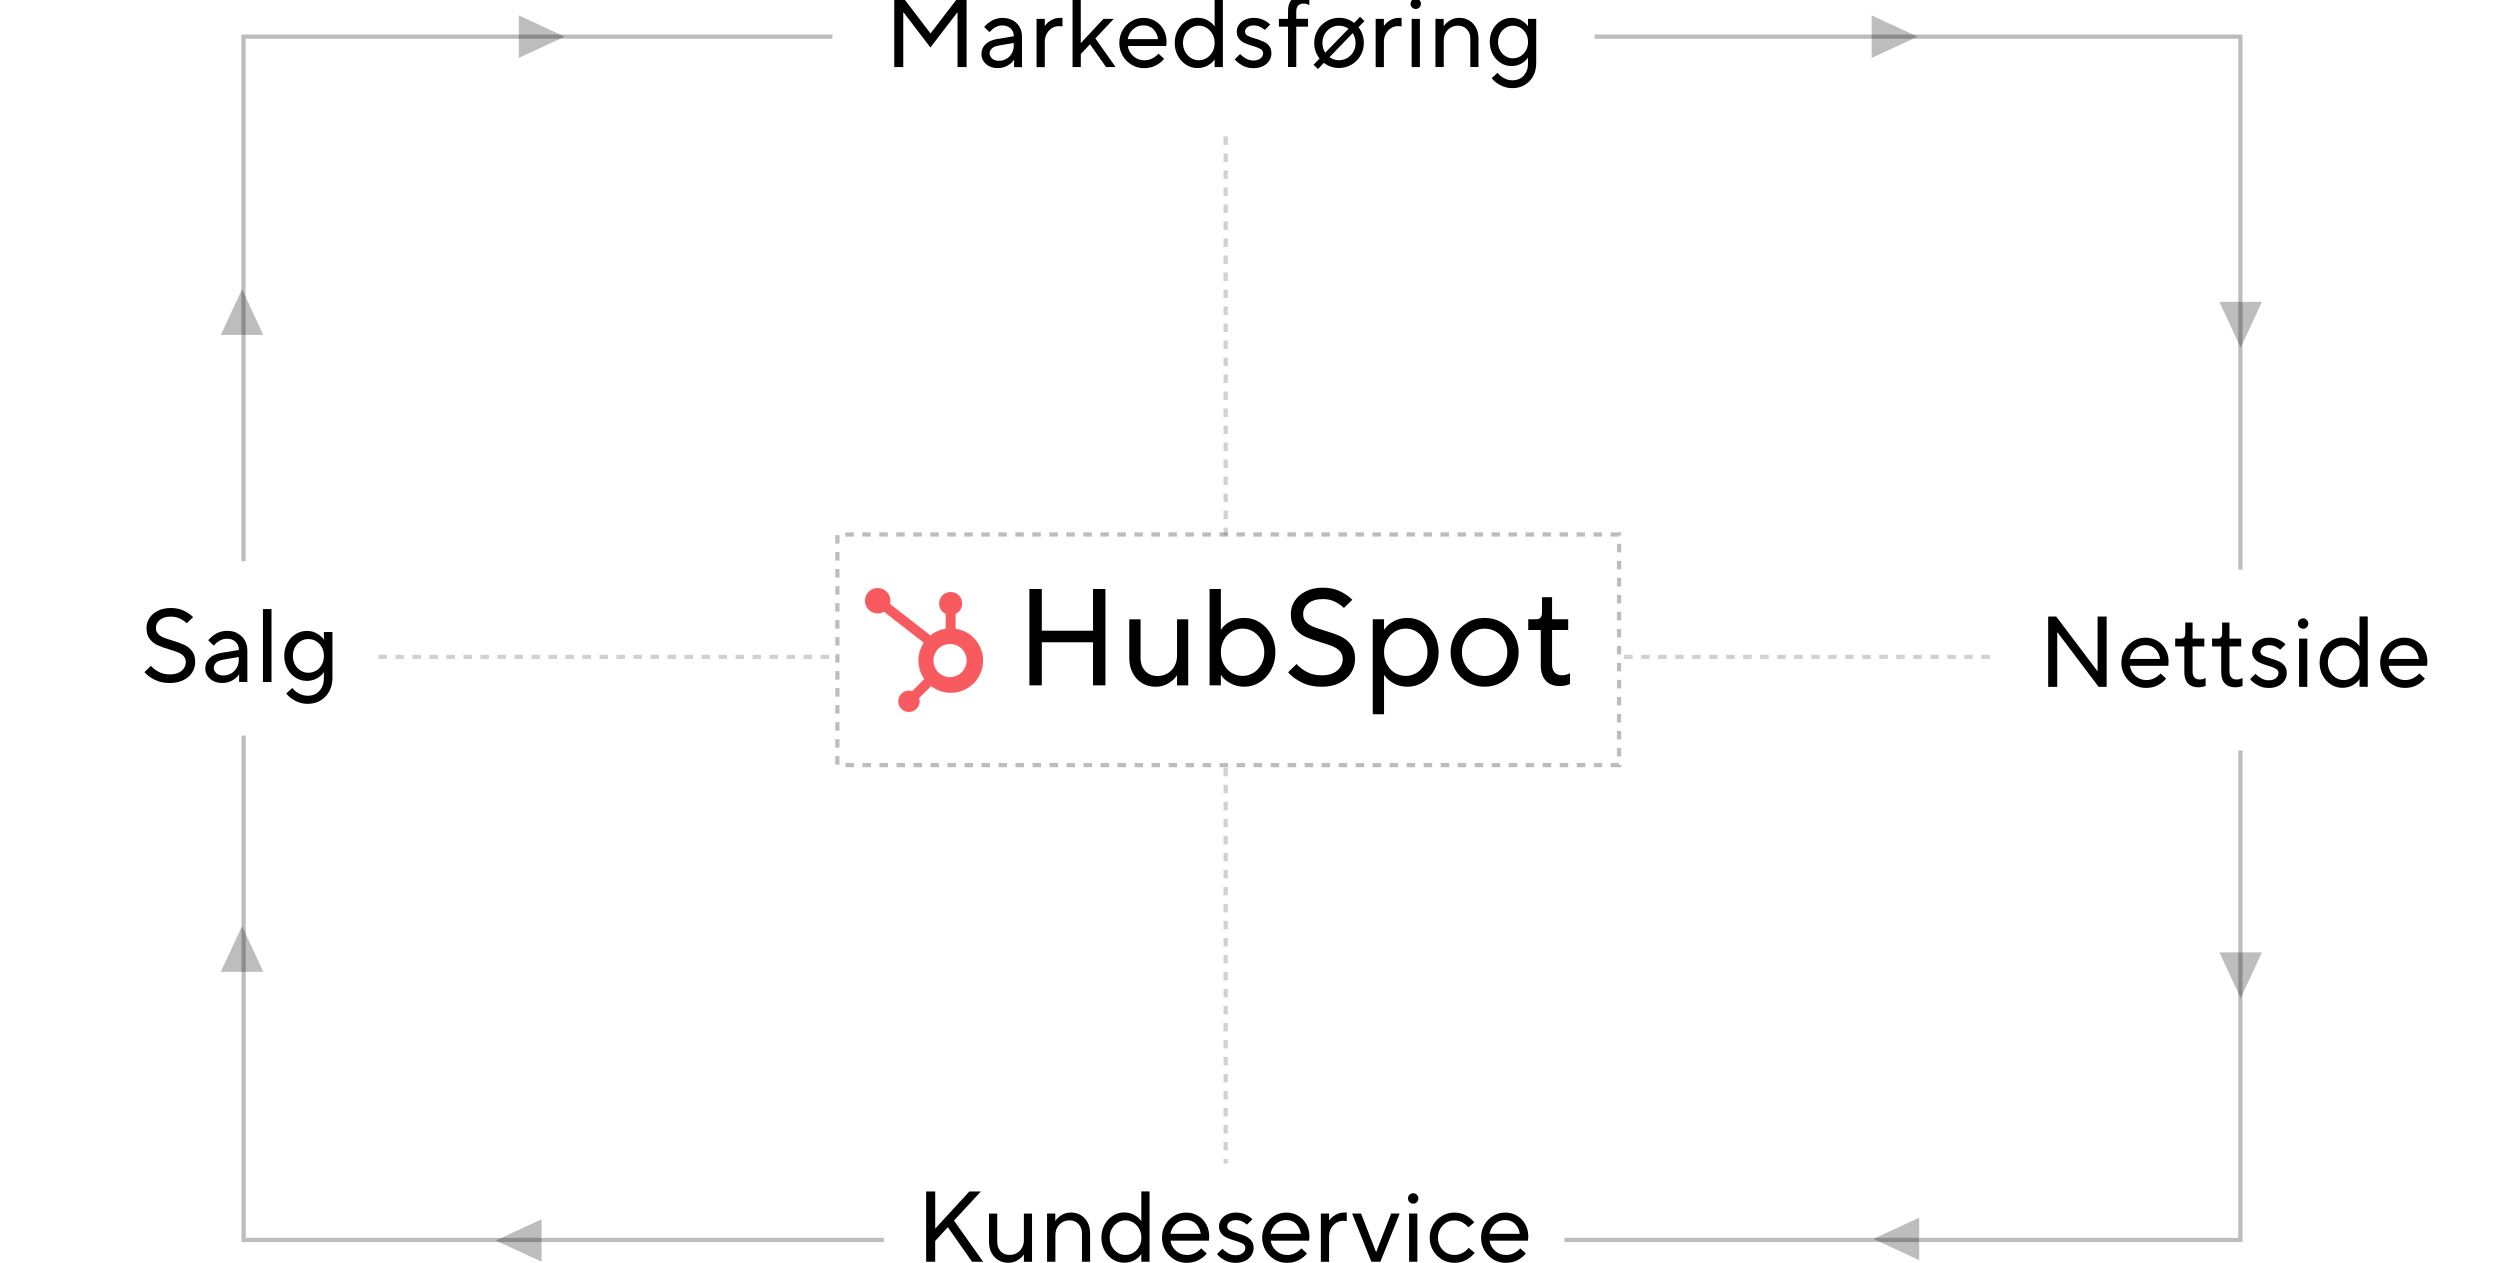 <svg width="588" height="297" viewBox="0 0 588 297" fill="none" xmlns="http://www.w3.org/2000/svg">
<g clip-path="url(#clip0_4027_2689)">
<path d="M245.034 161.196H242.118V138.534H245.034V148.342H257.08V138.534H259.996V161.196H257.08V151.064H245.034V161.196Z" fill="black"/>
<path d="M268.637 160.68C267.7 160.12 266.956 159.332 266.422 158.317C265.879 157.302 265.607 156.13 265.607 154.791V145.665H268.26V154.791C268.26 156.042 268.637 157.057 269.381 157.836C270.125 158.615 271.079 159 272.244 159C273.11 159 273.89 158.798 274.59 158.387C275.29 157.976 275.842 157.407 276.245 156.672C276.647 155.937 276.84 155.106 276.84 154.179V145.665H279.466V161.205H276.84V158.842H276.805C276.394 159.533 275.737 160.155 274.826 160.706C273.916 161.257 272.918 161.528 271.815 161.528C270.624 161.528 269.565 161.248 268.628 160.688L268.637 160.68Z" fill="black"/>
<path d="M289.299 160.662C288.292 160.093 287.583 159.446 287.18 158.737H287.145V161.196H284.492V138.534H287.145V148.115H287.18C287.591 147.406 288.301 146.759 289.299 146.19C290.297 145.621 291.435 145.332 292.687 145.332C293.939 145.332 295.182 145.682 296.294 146.382C297.406 147.082 298.299 148.054 298.964 149.279C299.629 150.512 299.971 151.895 299.971 153.426C299.971 154.957 299.638 156.34 298.964 157.573C298.299 158.807 297.406 159.769 296.294 160.469C295.182 161.169 293.974 161.519 292.687 161.519C291.4 161.519 290.305 161.231 289.299 160.662ZM294.797 158.265C295.576 157.783 296.198 157.118 296.662 156.27C297.126 155.421 297.362 154.476 297.362 153.417C297.362 152.358 297.126 151.414 296.662 150.565C296.198 149.725 295.576 149.06 294.797 148.57C294.018 148.08 293.177 147.844 292.267 147.844C291.356 147.844 290.481 148.08 289.693 148.552C288.905 149.025 288.283 149.69 287.828 150.547C287.373 151.396 287.145 152.358 287.145 153.408C287.145 154.458 287.373 155.421 287.828 156.27C288.283 157.118 288.905 157.783 289.693 158.265C290.481 158.737 291.339 158.973 292.267 158.973C293.195 158.973 294.018 158.728 294.797 158.247V158.265Z" fill="black"/>
<path d="M306.143 160.496C304.768 159.813 303.709 159.026 302.956 158.116L304.961 156.173C305.626 156.926 306.458 157.565 307.439 158.072C308.419 158.58 309.557 158.833 310.853 158.833C312.411 158.833 313.62 158.466 314.495 157.731C315.371 156.996 315.808 156.077 315.808 154.983C315.808 154.231 315.581 153.61 315.125 153.137C314.67 152.665 314.101 152.289 313.427 152.009C312.753 151.729 311.825 151.414 310.66 151.072C309.146 150.617 307.92 150.18 306.983 149.742C306.047 149.314 305.241 148.666 304.584 147.817C303.928 146.969 303.595 145.84 303.595 144.431C303.595 143.311 303.902 142.27 304.514 141.325C305.127 140.38 306.012 139.619 307.167 139.059C308.323 138.499 309.654 138.219 311.168 138.219C312.683 138.219 313.996 138.508 315.187 139.076C316.377 139.645 317.332 140.31 318.067 141.071L316.088 142.979C315.502 142.419 314.801 141.929 313.97 141.518C313.138 141.106 312.201 140.905 311.168 140.905C309.697 140.905 308.55 141.238 307.736 141.911C306.913 142.576 306.502 143.425 306.502 144.44C306.502 145.193 306.729 145.814 307.185 146.286C307.64 146.759 308.209 147.135 308.883 147.415C309.566 147.695 310.485 148.01 311.65 148.351C313.164 148.806 314.39 149.244 315.327 149.681C316.264 150.11 317.06 150.757 317.726 151.606C318.382 152.455 318.715 153.583 318.715 154.992C318.715 156.182 318.4 157.276 317.761 158.273C317.122 159.28 316.202 160.067 315.012 160.653C313.821 161.239 312.429 161.528 310.853 161.528C309.085 161.528 307.509 161.187 306.143 160.504V160.496Z" fill="black"/>
<path d="M322.874 167.994V145.656H325.527V148.115H325.562C325.973 147.406 326.674 146.759 327.672 146.19C328.661 145.621 329.799 145.333 331.069 145.333C332.338 145.333 333.564 145.683 334.684 146.382C335.796 147.082 336.689 148.054 337.355 149.279C338.02 150.512 338.362 151.895 338.362 153.426C338.362 154.957 338.029 156.34 337.355 157.573C336.689 158.807 335.796 159.77 334.684 160.469C333.573 161.169 332.364 161.519 331.069 161.519C329.773 161.519 328.661 161.231 327.672 160.662C326.682 160.093 325.973 159.446 325.562 158.737H325.527V167.994H322.874ZM333.179 158.265C333.958 157.783 334.579 157.118 335.043 156.27C335.507 155.421 335.744 154.476 335.744 153.417C335.744 152.359 335.507 151.414 335.043 150.565C334.579 149.725 333.958 149.06 333.179 148.57C332.399 148.08 331.559 147.844 330.648 147.844C329.738 147.844 328.862 148.08 328.074 148.552C327.287 149.025 326.665 149.69 326.21 150.547C325.754 151.396 325.527 152.359 325.527 153.408C325.527 154.458 325.754 155.421 326.21 156.27C326.665 157.118 327.287 157.783 328.074 158.265C328.862 158.737 329.72 158.973 330.648 158.973C331.576 158.973 332.399 158.728 333.179 158.247V158.265Z" fill="black"/>
<path d="M345.147 160.435C343.93 159.708 342.958 158.737 342.249 157.503C341.54 156.27 341.181 154.913 341.181 153.426C341.181 151.939 341.54 150.574 342.249 149.349C342.958 148.115 343.93 147.144 345.147 146.417C346.364 145.691 347.712 145.333 349.183 145.333C350.654 145.333 351.993 145.691 353.219 146.417C354.436 147.144 355.407 148.115 356.117 149.349C356.826 150.582 357.185 151.939 357.185 153.426C357.185 154.913 356.826 156.278 356.117 157.503C355.407 158.737 354.436 159.708 353.219 160.435C352.002 161.161 350.654 161.519 349.183 161.519C347.712 161.519 346.372 161.161 345.147 160.435ZM351.87 158.265C352.693 157.783 353.341 157.11 353.814 156.261C354.287 155.412 354.523 154.467 354.523 153.426C354.523 152.385 354.287 151.449 353.814 150.591C353.341 149.734 352.693 149.069 351.87 148.587C351.047 148.097 350.154 147.861 349.183 147.861C348.211 147.861 347.318 148.106 346.495 148.587C345.672 149.069 345.024 149.742 344.551 150.591C344.079 151.44 343.842 152.385 343.842 153.426C343.842 154.467 344.079 155.403 344.551 156.261C345.024 157.11 345.672 157.783 346.495 158.265C347.318 158.746 348.211 158.991 349.183 158.991C350.154 158.991 351.047 158.746 351.87 158.265Z" fill="black"/>
<path d="M363.576 160.111C362.788 159.28 362.394 158.072 362.394 156.497V148.176H359.443V145.648H361.326C362.236 145.648 362.683 145.105 362.683 144.029V140.468H365.047V145.648H368.837V148.176H365.047V156.27C365.047 157.11 365.248 157.748 365.659 158.177C366.071 158.606 366.64 158.825 367.375 158.825C367.979 158.825 368.61 158.667 369.258 158.343V160.872C368.995 161.003 368.662 161.117 368.233 161.213C367.813 161.31 367.375 161.362 366.92 161.362C365.476 161.362 364.355 160.951 363.567 160.12L363.576 160.111Z" fill="black"/>
<path d="M212.457 15.773H210.329V-0.764H212.264L218.839 7.837H218.883L225.475 -0.764H227.34V15.773H225.213V2.946H225.142L218.83 11.171L212.544 2.946H212.448V15.773H212.457Z" fill="black"/>
<path d="M238.178 4.766C238.87 5.142 239.413 5.667 239.798 6.341C240.183 7.006 240.376 7.767 240.376 8.625V15.782H238.511V14.058H238.485C238.187 14.566 237.688 15.012 236.997 15.415C236.305 15.817 235.526 16.018 234.659 16.018C233.915 16.018 233.258 15.87 232.672 15.572C232.085 15.274 231.638 14.872 231.315 14.382C230.991 13.883 230.833 13.35 230.833 12.763C230.833 11.818 231.148 11.031 231.779 10.41C232.409 9.788 233.293 9.386 234.423 9.193L238.441 8.528V8.485C238.441 7.758 238.196 7.163 237.697 6.691C237.198 6.219 236.567 5.982 235.797 5.982C235.167 5.982 234.606 6.122 234.107 6.411C233.608 6.7 233.153 7.076 232.724 7.548L231.472 6.341C231.98 5.746 232.593 5.239 233.319 4.827C234.046 4.416 234.869 4.215 235.797 4.215C236.725 4.215 237.487 4.407 238.187 4.784L238.178 4.766ZM236.708 13.839C237.242 13.524 237.662 13.096 237.968 12.553C238.275 12.011 238.432 11.407 238.432 10.742V10.103L234.887 10.716C234.177 10.838 233.643 11.075 233.293 11.398C232.943 11.731 232.759 12.125 232.759 12.58C232.759 13.034 232.96 13.454 233.363 13.796C233.766 14.137 234.291 14.303 234.939 14.303C235.587 14.303 236.174 14.146 236.708 13.831V13.839Z" fill="black"/>
<path d="M243.799 15.773V4.434H245.734V6.087H245.76C246.075 5.597 246.548 5.16 247.187 4.775C247.826 4.39 248.544 4.197 249.349 4.197H249.892V6.21C249.516 6.166 249.253 6.14 249.113 6.14C248.5 6.14 247.931 6.297 247.423 6.612C246.916 6.927 246.504 7.365 246.198 7.925C245.891 8.485 245.734 9.106 245.734 9.806V15.782H243.799V15.773Z" fill="black"/>
<path d="M254.2 15.773H252.266V-0.764H254.2V10.147L259.523 4.434H261.957L257.632 9.036L262.386 15.773H260.145L256.363 10.41L254.209 12.702V15.773H254.2Z" fill="black"/>
<path d="M266.142 15.222C265.258 14.697 264.557 13.979 264.041 13.087C263.524 12.186 263.262 11.197 263.262 10.112C263.262 9.027 263.516 8.012 264.032 7.111C264.54 6.21 265.232 5.501 266.098 4.985C266.965 4.469 267.911 4.206 268.935 4.206C269.959 4.206 270.861 4.451 271.701 4.941C272.533 5.431 273.19 6.105 273.663 6.962C274.135 7.82 274.372 8.791 274.372 9.876C274.372 10.13 274.345 10.445 274.302 10.821H265.275C265.398 11.766 265.827 12.562 266.554 13.21C267.28 13.857 268.147 14.181 269.154 14.181C270.397 14.181 271.509 13.665 272.489 12.623L273.785 13.831C273.33 14.426 272.691 14.942 271.885 15.379C271.071 15.817 270.134 16.027 269.057 16.027C267.981 16.027 267.035 15.764 266.151 15.239L266.142 15.222ZM272.384 9.202C272.227 8.213 271.842 7.426 271.237 6.84C270.633 6.253 269.863 5.965 268.935 5.965C268.007 5.965 267.166 6.271 266.501 6.875C265.836 7.478 265.424 8.257 265.249 9.202H272.384Z" fill="black"/>
<path d="M278.986 15.239C278.171 14.732 277.524 14.023 277.033 13.122C276.543 12.221 276.298 11.215 276.298 10.095C276.298 8.975 276.543 7.969 277.033 7.067C277.524 6.166 278.171 5.466 278.986 4.95C279.8 4.442 280.675 4.18 281.621 4.18C282.566 4.18 283.381 4.39 284.099 4.81C284.825 5.23 285.342 5.694 285.657 6.219H285.683V-0.764H287.618V15.773H285.683V13.98H285.657C285.342 14.496 284.825 14.968 284.099 15.388C283.372 15.808 282.549 16.009 281.621 16.009C280.693 16.009 279.8 15.756 278.986 15.239ZM283.818 13.638C284.387 13.28 284.843 12.798 285.175 12.186C285.517 11.573 285.683 10.882 285.683 10.104C285.683 9.325 285.517 8.642 285.175 8.021C284.834 7.409 284.387 6.927 283.818 6.569C283.249 6.21 282.628 6.035 281.954 6.035C281.279 6.035 280.675 6.21 280.106 6.569C279.537 6.927 279.082 7.409 278.749 8.021C278.408 8.634 278.241 9.333 278.241 10.104C278.241 10.873 278.408 11.565 278.749 12.186C279.091 12.798 279.537 13.28 280.106 13.638C280.675 13.997 281.288 14.172 281.954 14.172C282.619 14.172 283.258 13.997 283.818 13.638Z" fill="black"/>
<path d="M292.187 15.379C291.417 14.959 290.822 14.487 290.41 13.953L291.688 12.702C292.039 13.096 292.485 13.446 293.028 13.761C293.571 14.076 294.149 14.233 294.77 14.233C295.497 14.233 296.066 14.067 296.469 13.735C296.871 13.402 297.081 12.991 297.081 12.509C297.081 12.081 296.88 11.757 296.495 11.53C296.101 11.302 295.488 11.057 294.648 10.812C293.86 10.576 293.212 10.34 292.713 10.112C292.205 9.885 291.776 9.552 291.426 9.123C291.076 8.686 290.892 8.126 290.892 7.435C290.892 6.866 291.058 6.341 291.391 5.842C291.723 5.344 292.187 4.95 292.8 4.652C293.404 4.355 294.105 4.206 294.893 4.206C295.742 4.206 296.495 4.364 297.151 4.679C297.808 4.994 298.333 5.361 298.745 5.79L297.467 7.041C297.169 6.761 296.801 6.507 296.355 6.297C295.908 6.087 295.427 5.982 294.893 5.982C294.245 5.982 293.746 6.122 293.378 6.411C293.01 6.7 292.835 7.041 292.835 7.452C292.835 7.863 293.028 8.178 293.413 8.397C293.798 8.616 294.402 8.843 295.225 9.08C296.013 9.316 296.661 9.552 297.178 9.78C297.694 10.007 298.123 10.348 298.491 10.795C298.85 11.241 299.034 11.818 299.034 12.536C299.034 13.166 298.859 13.752 298.517 14.286C298.167 14.819 297.677 15.248 297.029 15.563C296.381 15.878 295.637 16.036 294.788 16.036C293.842 16.036 292.984 15.826 292.214 15.414L292.187 15.379Z" fill="black"/>
<path d="M302.948 15.773V6.28H300.794V4.434H302.948V2.544C302.948 1.397 303.237 0.514 303.814 -0.09C304.392 -0.694 305.206 -1 306.257 -1C306.59 -1 306.905 -0.965 307.211 -0.895C307.518 -0.825 307.763 -0.738 307.955 -0.65V1.196C307.483 0.96 307.027 0.837 306.581 0.837C306.047 0.837 305.627 0.995 305.329 1.31C305.031 1.625 304.882 2.089 304.882 2.701V4.425H307.649V6.271H304.882V15.764H302.948V15.773Z" fill="black"/>
<path d="M320.913 4.95L319.521 6.411C320.353 7.47 320.773 8.695 320.773 10.095C320.773 11.18 320.511 12.177 319.994 13.07C319.477 13.971 318.768 14.68 317.875 15.204C316.982 15.729 316.002 15.992 314.934 15.992C313.594 15.992 312.412 15.589 311.388 14.784L309.996 16.228L308.937 15.239L310.355 13.778C309.523 12.693 309.103 11.46 309.103 10.095C309.103 9.01 309.366 8.012 309.882 7.12C310.399 6.219 311.108 5.51 312.001 4.985C312.894 4.46 313.874 4.189 314.942 4.189C316.282 4.189 317.464 4.591 318.488 5.396L319.88 3.952L320.922 4.941L320.913 4.95ZM311.694 12.396L317.175 6.752C316.501 6.28 315.748 6.044 314.934 6.044C314.225 6.044 313.568 6.219 312.973 6.577C312.377 6.936 311.904 7.417 311.554 8.039C311.204 8.66 311.038 9.351 311.038 10.103C311.038 10.97 311.257 11.731 311.703 12.396H311.694ZM318.164 7.785L312.684 13.455C313.358 13.927 314.111 14.163 314.934 14.163C315.643 14.163 316.299 13.988 316.895 13.63C317.49 13.271 317.963 12.79 318.313 12.168C318.663 11.547 318.83 10.856 318.83 10.103C318.83 9.255 318.611 8.485 318.164 7.785Z" fill="black"/>
<path d="M323.557 15.773V4.434H325.491V6.087H325.518C325.833 5.597 326.306 5.16 326.945 4.775C327.584 4.39 328.302 4.197 329.107 4.197H329.65V6.21C329.274 6.166 329.011 6.14 328.871 6.14C328.258 6.14 327.689 6.297 327.181 6.612C326.673 6.927 326.262 7.365 325.955 7.925C325.649 8.485 325.491 9.106 325.491 9.806V15.782H323.557V15.773Z" fill="black"/>
<path d="M332.128 1.765C331.883 1.529 331.761 1.24 331.761 0.89C331.761 0.54 331.883 0.251 332.128 0.015C332.374 -0.221 332.663 -0.344 332.995 -0.344C333.328 -0.344 333.591 -0.23 333.836 0.015C334.081 0.251 334.203 0.54 334.203 0.89C334.203 1.24 334.081 1.529 333.836 1.765C333.591 2.001 333.31 2.115 332.995 2.115C332.663 2.115 332.374 2.001 332.128 1.765ZM333.958 15.773H332.023V4.434H333.958V15.773Z" fill="black"/>
<path d="M337.617 15.773V4.434H339.552V6.157H339.578C339.893 5.65 340.375 5.203 341.023 4.801C341.671 4.399 342.397 4.197 343.22 4.197C344.087 4.197 344.866 4.399 345.549 4.81C346.232 5.221 346.766 5.79 347.16 6.533C347.545 7.277 347.738 8.135 347.738 9.106V15.764H345.821V9.106C345.821 8.196 345.549 7.452 344.998 6.883C344.446 6.315 343.746 6.035 342.896 6.035C341.951 6.035 341.163 6.367 340.524 7.023C339.885 7.688 339.57 8.528 339.57 9.552V15.764H337.635L337.617 15.773Z" fill="black"/>
<path d="M352.807 19.991C351.896 19.492 351.249 18.958 350.855 18.372L352.229 17.121C352.527 17.558 353.008 17.969 353.656 18.337C354.304 18.704 354.996 18.888 355.722 18.888C356.826 18.888 357.71 18.52 358.384 17.777C359.049 17.033 359.391 16.079 359.391 14.898V13.577H359.364C359.005 14.128 358.471 14.592 357.78 14.968C357.088 15.344 356.335 15.537 355.53 15.537C354.619 15.537 353.761 15.292 352.973 14.802C352.185 14.312 351.555 13.638 351.091 12.772C350.627 11.906 350.391 10.934 350.391 9.867C350.391 8.8 350.618 7.828 351.091 6.962C351.555 6.096 352.185 5.422 352.973 4.932C353.761 4.442 354.611 4.197 355.53 4.197C356.397 4.197 357.176 4.399 357.859 4.81C358.541 5.221 359.041 5.667 359.356 6.157H359.382V4.434H361.317V14.898C361.317 16.001 361.08 16.998 360.599 17.891C360.117 18.783 359.452 19.474 358.603 19.982C357.754 20.489 356.79 20.734 355.722 20.734C354.654 20.734 353.709 20.489 352.807 19.991ZM357.64 13.201C358.174 12.868 358.603 12.422 358.918 11.845C359.233 11.267 359.391 10.611 359.391 9.876C359.391 9.141 359.233 8.476 358.918 7.907C358.603 7.33 358.174 6.883 357.64 6.551C357.106 6.218 356.502 6.052 355.845 6.052C355.188 6.052 354.628 6.218 354.094 6.551C353.56 6.883 353.131 7.338 352.816 7.925C352.501 8.511 352.343 9.158 352.343 9.885C352.343 10.611 352.501 11.267 352.816 11.845C353.131 12.431 353.56 12.886 354.094 13.218C354.628 13.551 355.215 13.717 355.845 13.717C356.475 13.717 357.106 13.551 357.64 13.218V13.201Z" fill="black"/>
<path d="M36.385 159.878C35.343 159.362 34.547 158.767 33.969 158.076L35.492 156.606C36 157.175 36.621 157.656 37.366 158.041C38.11 158.426 38.968 158.618 39.948 158.618C41.121 158.618 42.041 158.338 42.706 157.787C43.372 157.236 43.696 156.536 43.696 155.705C43.696 155.136 43.52 154.663 43.179 154.305C42.837 153.946 42.408 153.657 41.892 153.447C41.375 153.237 40.675 153.001 39.8 152.738C38.653 152.397 37.725 152.065 37.016 151.732C36.306 151.408 35.702 150.918 35.203 150.271C34.704 149.624 34.459 148.775 34.459 147.707C34.459 146.859 34.695 146.071 35.159 145.354C35.623 144.636 36.298 144.067 37.173 143.639C38.049 143.219 39.055 143 40.202 143C41.349 143 42.347 143.219 43.24 143.647C44.142 144.076 44.869 144.584 45.42 145.152L43.923 146.596C43.485 146.167 42.943 145.8 42.321 145.494C41.691 145.187 40.981 145.03 40.202 145.03C39.09 145.03 38.224 145.284 37.602 145.791C36.98 146.299 36.674 146.937 36.674 147.699C36.674 148.267 36.849 148.74 37.191 149.099C37.532 149.457 37.961 149.746 38.478 149.956C38.994 150.166 39.694 150.402 40.57 150.665C41.717 151.006 42.645 151.347 43.354 151.671C44.063 151.995 44.667 152.485 45.166 153.132C45.665 153.78 45.91 154.628 45.91 155.696C45.91 156.597 45.665 157.42 45.184 158.181C44.702 158.942 44.011 159.537 43.1 159.983C42.19 160.421 41.139 160.648 39.948 160.648C38.609 160.648 37.418 160.394 36.385 159.878Z" fill="black"/>
<path d="M55.891 148.985C56.609 149.379 57.169 149.921 57.572 150.612C57.975 151.304 58.176 152.091 58.176 152.975V160.394H56.242V158.61H56.215C55.909 159.134 55.392 159.598 54.674 160.018C53.956 160.438 53.142 160.639 52.249 160.639C51.479 160.639 50.796 160.482 50.192 160.176C49.588 159.869 49.115 159.449 48.782 158.942C48.45 158.426 48.283 157.866 48.283 157.262C48.283 156.282 48.607 155.468 49.264 154.821C49.92 154.173 50.831 153.753 52.013 153.561L56.18 152.878V152.826C56.18 152.073 55.926 151.452 55.41 150.962C54.893 150.472 54.237 150.227 53.44 150.227C52.783 150.227 52.205 150.376 51.689 150.665C51.172 150.954 50.7 151.347 50.253 151.837L48.957 150.586C49.483 149.965 50.122 149.44 50.866 149.02C51.619 148.591 52.477 148.381 53.44 148.381C54.403 148.381 55.2 148.574 55.917 148.967L55.891 148.985ZM54.368 158.391C54.919 158.067 55.357 157.621 55.681 157.052C55.996 156.492 56.163 155.862 56.163 155.18V154.515L52.486 155.153C51.75 155.285 51.199 155.521 50.831 155.862C50.463 156.203 50.279 156.615 50.279 157.087C50.279 157.56 50.489 157.997 50.901 158.347C51.312 158.697 51.864 158.872 52.529 158.872C53.195 158.872 53.808 158.706 54.368 158.382V158.391Z" fill="black"/>
<path d="M63.858 160.403H61.845V143.254H63.858V160.403Z" fill="black"/>
<path d="M69.356 164.778C68.42 164.262 67.746 163.702 67.334 163.098L68.752 161.803C69.059 162.258 69.558 162.678 70.232 163.063C70.906 163.448 71.624 163.641 72.377 163.641C73.524 163.641 74.443 163.256 75.135 162.486C75.826 161.716 76.177 160.718 76.177 159.493V158.12H76.15C75.774 158.688 75.231 159.17 74.504 159.563C73.787 159.957 73.007 160.149 72.175 160.149C71.23 160.149 70.346 159.896 69.532 159.388C68.717 158.881 68.061 158.181 67.579 157.28C67.098 156.378 66.853 155.381 66.853 154.27C66.853 153.158 67.089 152.152 67.579 151.26C68.061 150.359 68.709 149.659 69.532 149.151C70.346 148.644 71.23 148.39 72.175 148.39C73.077 148.39 73.883 148.6 74.592 149.029C75.301 149.457 75.818 149.921 76.15 150.429H76.177V148.644H78.19V159.493C78.19 160.639 77.936 161.672 77.446 162.591C76.947 163.509 76.255 164.236 75.371 164.761C74.487 165.286 73.489 165.548 72.377 165.548C71.265 165.548 70.293 165.294 69.348 164.778H69.356ZM74.373 157.735C74.925 157.393 75.371 156.921 75.695 156.326C76.019 155.731 76.185 155.048 76.185 154.278C76.185 153.508 76.019 152.826 75.695 152.231C75.371 151.636 74.925 151.164 74.373 150.822C73.822 150.481 73.2 150.306 72.508 150.306C71.817 150.306 71.248 150.481 70.696 150.822C70.144 151.164 69.698 151.636 69.374 152.24C69.05 152.843 68.884 153.526 68.884 154.27C68.884 155.013 69.05 155.696 69.374 156.3C69.698 156.903 70.144 157.376 70.696 157.717C71.248 158.058 71.86 158.233 72.508 158.233C73.191 158.233 73.813 158.058 74.373 157.717V157.735Z" fill="black"/>
<path d="M219.962 296.764H217.835V280.227H219.962V288.968L227.999 280.227H230.713L224.375 287.078L231.23 296.764H228.63L222.93 288.635L219.954 291.873V296.764H219.962Z" fill="black"/>
<path d="M234.82 296.387C234.137 295.976 233.594 295.408 233.2 294.664C232.806 293.92 232.613 293.063 232.613 292.091V285.433H234.548V292.091C234.548 293.001 234.82 293.745 235.362 294.314C235.905 294.883 236.606 295.163 237.455 295.163C238.085 295.163 238.654 295.014 239.171 294.716C239.687 294.419 240.081 293.999 240.379 293.465C240.668 292.931 240.817 292.328 240.817 291.645V285.433H242.734V296.772H240.817V295.049H240.79C240.493 295.556 240.011 296.003 239.346 296.405C238.68 296.807 237.954 297.009 237.148 297.009C236.282 297.009 235.502 296.807 234.82 296.396V296.387Z" fill="black"/>
<path d="M246.271 296.764V285.424H248.206V287.148H248.233C248.548 286.64 249.029 286.194 249.677 285.791C250.325 285.389 251.052 285.188 251.875 285.188C252.741 285.188 253.521 285.389 254.203 285.8C254.886 286.211 255.42 286.78 255.814 287.524C256.2 288.268 256.392 289.125 256.392 290.096V296.755H254.475V290.096C254.475 289.186 254.203 288.443 253.652 287.874C253.1 287.305 252.4 287.025 251.551 287.025C250.605 287.025 249.817 287.358 249.178 288.014C248.539 288.67 248.224 289.519 248.224 290.543V296.755H246.289L246.271 296.764Z" fill="black"/>
<path d="M261.741 296.23C260.927 295.722 260.279 295.014 259.789 294.113C259.299 293.211 259.054 292.205 259.054 291.085C259.054 289.965 259.299 288.959 259.789 288.058C260.279 287.157 260.927 286.457 261.741 285.94C262.556 285.433 263.431 285.17 264.377 285.17C265.322 285.17 266.136 285.38 266.854 285.8C267.581 286.22 268.098 286.684 268.413 287.209H268.439V280.218H270.374V296.755H268.439V294.961H268.413C268.098 295.477 267.581 295.95 266.854 296.37C266.128 296.79 265.305 296.991 264.377 296.991C263.449 296.991 262.556 296.737 261.741 296.221V296.23ZM266.583 294.629C267.152 294.27 267.607 293.789 267.94 293.176C268.281 292.564 268.448 291.873 268.448 291.094C268.448 290.315 268.281 289.633 267.94 289.011C267.599 288.399 267.152 287.918 266.583 287.559C266.014 287.2 265.392 287.025 264.718 287.025C264.044 287.025 263.44 287.2 262.871 287.559C262.302 287.918 261.847 288.399 261.514 289.011C261.172 289.624 261.006 290.324 261.006 291.094C261.006 291.864 261.172 292.555 261.514 293.176C261.855 293.789 262.302 294.27 262.871 294.629C263.44 294.988 264.053 295.163 264.718 295.163C265.384 295.163 266.023 294.988 266.583 294.629Z" fill="black"/>
<path d="M276.178 296.212C275.294 295.687 274.594 294.97 274.077 294.077C273.561 293.176 273.298 292.188 273.298 291.103C273.298 290.018 273.552 289.003 274.068 288.101C274.576 287.2 275.268 286.491 276.134 285.975C277.001 285.459 277.947 285.197 278.971 285.197C279.995 285.197 280.897 285.442 281.738 285.932C282.569 286.421 283.226 287.095 283.699 287.953C284.172 288.81 284.408 289.781 284.408 290.866C284.408 291.12 284.382 291.435 284.338 291.811H275.312C275.434 292.756 275.863 293.552 276.59 294.2C277.316 294.847 278.183 295.171 279.19 295.171C280.433 295.171 281.545 294.655 282.526 293.614L283.821 294.821C283.366 295.416 282.727 295.932 281.921 296.37C281.107 296.807 280.17 297.017 279.094 297.017C278.017 297.017 277.071 296.755 276.187 296.23L276.178 296.212ZM282.421 290.193C282.263 289.204 281.878 288.416 281.274 287.83C280.67 287.244 279.899 286.955 278.971 286.955C278.043 286.955 277.203 287.261 276.537 287.865C275.872 288.469 275.46 289.248 275.285 290.193H282.421Z" fill="black"/>
<path d="M287.997 296.37C287.227 295.95 286.631 295.477 286.229 294.944L287.507 293.692C287.857 294.086 288.295 294.436 288.846 294.751C289.389 295.066 289.967 295.224 290.588 295.224C291.315 295.224 291.884 295.057 292.287 294.725C292.69 294.392 292.9 293.981 292.9 293.5C292.9 293.071 292.698 292.748 292.313 292.52C291.919 292.293 291.306 292.048 290.466 291.803C289.678 291.566 289.03 291.33 288.531 291.103C288.023 290.875 287.594 290.543 287.244 290.114C286.894 289.676 286.71 289.116 286.71 288.425C286.71 287.856 286.876 287.331 287.209 286.833C287.542 286.334 288.006 285.94 288.619 285.643C289.231 285.345 289.923 285.197 290.711 285.197C291.56 285.197 292.313 285.354 292.97 285.669C293.626 285.984 294.152 286.351 294.563 286.78L293.285 288.031C292.987 287.751 292.62 287.498 292.173 287.288C291.727 287.078 291.245 286.973 290.711 286.973C290.063 286.973 289.564 287.113 289.196 287.401C288.829 287.69 288.654 288.031 288.654 288.443C288.654 288.854 288.846 289.169 289.231 289.388C289.617 289.606 290.221 289.834 291.044 290.07C291.832 290.306 292.48 290.543 292.996 290.77C293.513 290.998 293.942 291.339 294.309 291.785C294.668 292.231 294.852 292.809 294.852 293.526C294.852 294.156 294.677 294.742 294.336 295.276C293.985 295.81 293.495 296.239 292.847 296.554C292.199 296.869 291.455 297.026 290.606 297.026C289.66 297.026 288.802 296.816 288.032 296.405L287.997 296.37Z" fill="black"/>
<path d="M299.747 296.212C298.862 295.687 298.162 294.97 297.645 294.077C297.129 293.176 296.866 292.188 296.866 291.103C296.866 290.018 297.12 289.003 297.637 288.101C298.144 287.2 298.836 286.491 299.703 285.975C300.57 285.459 301.515 285.197 302.539 285.197C303.564 285.197 304.465 285.442 305.306 285.932C306.138 286.421 306.794 287.095 307.267 287.953C307.74 288.81 307.976 289.781 307.976 290.866C307.976 291.12 307.95 291.435 307.906 291.811H298.88C299.002 292.756 299.431 293.552 300.158 294.2C300.885 294.847 301.751 295.171 302.758 295.171C304.001 295.171 305.113 294.655 306.094 293.614L307.39 294.821C306.934 295.416 306.295 295.932 305.49 296.37C304.676 296.807 303.739 297.017 302.662 297.017C301.585 297.017 300.64 296.755 299.755 296.23L299.747 296.212ZM305.98 290.193C305.823 289.204 305.437 288.416 304.833 287.83C304.229 287.244 303.459 286.955 302.531 286.955C301.603 286.955 300.753 287.261 300.097 287.865C299.431 288.469 299.02 289.248 298.845 290.193H305.98Z" fill="black"/>
<path d="M310.664 296.764V285.424H312.599V287.078H312.625C312.94 286.588 313.413 286.15 314.052 285.765C314.691 285.38 315.409 285.188 316.215 285.188H316.758V287.2C316.381 287.156 316.118 287.13 315.978 287.13C315.365 287.13 314.796 287.288 314.289 287.603C313.781 287.918 313.369 288.355 313.063 288.915C312.757 289.475 312.599 290.096 312.599 290.796V296.772H310.664V296.764Z" fill="black"/>
<path d="M324.68 296.764H322.553L318.018 285.424H320.119L323.638 294.471H323.682L327.202 285.424H329.206L324.671 296.764H324.68Z" fill="black"/>
<path d="M331.527 282.755C331.282 282.519 331.159 282.23 331.159 281.88C331.159 281.53 331.282 281.242 331.527 281.005C331.772 280.769 332.061 280.647 332.394 280.647C332.726 280.647 332.989 280.76 333.234 281.005C333.479 281.242 333.602 281.53 333.602 281.88C333.602 282.23 333.479 282.519 333.234 282.755C332.989 282.992 332.709 283.105 332.394 283.105C332.078 283.105 331.772 282.992 331.527 282.755ZM333.357 296.764H331.422V285.424H333.357V296.764Z" fill="black"/>
<path d="M339.144 296.212C338.26 295.687 337.559 294.97 337.043 294.077C336.526 293.176 336.264 292.188 336.264 291.103C336.264 290.018 336.526 289.02 337.043 288.128C337.559 287.226 338.269 286.518 339.144 285.993C340.028 285.468 341 285.197 342.051 285.197C343.101 285.197 344.038 285.433 344.852 285.896C345.666 286.36 346.297 286.894 346.752 287.489L345.36 288.67C344.984 288.215 344.52 287.83 343.968 287.515C343.416 287.2 342.777 287.043 342.051 287.043C341.324 287.043 340.694 287.218 340.116 287.576C339.529 287.935 339.065 288.416 338.724 289.038C338.374 289.659 338.207 290.35 338.207 291.103C338.207 291.855 338.382 292.546 338.724 293.168C339.074 293.789 339.538 294.279 340.116 294.629C340.702 294.987 341.342 295.162 342.051 295.162C342.76 295.162 343.425 295.005 344.003 294.681C344.581 294.357 345.054 293.964 345.43 293.491L346.848 294.672C346.358 295.302 345.702 295.854 344.879 296.317C344.047 296.781 343.11 297.017 342.051 297.017C340.991 297.017 340.028 296.755 339.144 296.23V296.212Z" fill="black"/>
<path d="M351.225 296.212C350.341 295.687 349.64 294.97 349.124 294.077C348.607 293.176 348.345 292.188 348.345 291.103C348.345 290.018 348.599 289.003 349.115 288.101C349.623 287.2 350.315 286.491 351.181 285.975C352.048 285.459 352.994 285.197 354.018 285.197C355.042 285.197 355.944 285.442 356.785 285.932C357.616 286.421 358.273 287.095 358.746 287.953C359.218 288.81 359.455 289.781 359.455 290.866C359.455 291.12 359.429 291.435 359.385 291.811H350.358C350.481 292.756 350.91 293.552 351.637 294.2C352.363 294.847 353.23 295.171 354.237 295.171C355.48 295.171 356.592 294.655 357.572 293.614L358.868 294.821C358.413 295.416 357.774 295.932 356.968 296.37C356.154 296.807 355.217 297.017 354.14 297.017C353.064 297.017 352.118 296.755 351.234 296.23L351.225 296.212ZM357.467 290.193C357.31 289.204 356.925 288.416 356.321 287.83C355.716 287.244 354.946 286.955 354.018 286.955C353.09 286.955 352.241 287.261 351.584 287.865C350.919 288.469 350.507 289.248 350.332 290.193H357.467Z" fill="black"/>
<path d="M483.86 161.546H481.732V145.009H483.624L493.289 157.81H493.359V145.009H495.486V161.546H493.595L483.93 148.745H483.86V161.546Z" fill="black"/>
<path d="M501.825 160.994C500.94 160.469 500.24 159.752 499.723 158.859C499.207 157.958 498.944 156.97 498.944 155.885C498.944 154.8 499.198 153.785 499.715 152.883C500.223 151.982 500.914 151.273 501.781 150.757C502.648 150.241 503.593 149.979 504.618 149.979C505.642 149.979 506.544 150.224 507.384 150.713C508.216 151.203 508.872 151.877 509.345 152.735C509.818 153.592 510.054 154.563 510.054 155.648C510.054 155.902 510.028 156.217 509.984 156.593H500.958C501.081 157.538 501.509 158.334 502.236 158.982C502.963 159.629 503.83 159.953 504.836 159.953C506.08 159.953 507.191 159.437 508.172 158.396L509.468 159.603C509.012 160.198 508.373 160.714 507.568 161.152C506.762 161.589 505.817 161.799 504.74 161.799C503.663 161.799 502.718 161.537 501.833 161.012L501.825 160.994ZM508.067 154.975C507.909 153.986 507.524 153.198 506.92 152.612C506.316 152.026 505.546 151.737 504.618 151.737C503.69 151.737 502.849 152.043 502.184 152.647C501.518 153.251 501.107 154.03 500.932 154.975H508.067Z" fill="black"/>
<path d="M514.625 160.758C514.047 160.155 513.758 159.271 513.758 158.125V152.052H511.604V150.206H512.979C513.644 150.206 513.968 149.812 513.968 149.025V146.426H515.693V150.206H518.46V152.052H515.693V157.958C515.693 158.571 515.842 159.035 516.14 159.35C516.437 159.665 516.857 159.822 517.392 159.822C517.829 159.822 518.293 159.7 518.766 159.463V161.31C518.573 161.406 518.328 161.485 518.022 161.555C517.715 161.625 517.392 161.66 517.068 161.66C516.008 161.66 515.194 161.353 514.625 160.75V160.758Z" fill="black"/>
<path d="M523.301 160.758C522.723 160.155 522.434 159.271 522.434 158.125V152.052H520.28V150.206H521.655C522.32 150.206 522.644 149.812 522.644 149.025V146.426H524.369V150.206H527.135V152.052H524.369V157.958C524.369 158.571 524.518 159.035 524.815 159.35C525.113 159.665 525.533 159.822 526.067 159.822C526.505 159.822 526.969 159.7 527.442 159.463V161.31C527.249 161.406 527.004 161.485 526.698 161.555C526.391 161.625 526.067 161.66 525.743 161.66C524.684 161.66 523.87 161.353 523.301 160.75V160.758Z" fill="black"/>
<path d="M530.997 161.152C530.227 160.732 529.631 160.259 529.229 159.726L530.507 158.474C530.857 158.868 531.303 159.218 531.846 159.533C532.389 159.848 532.967 160.006 533.588 160.006C534.315 160.006 534.884 159.839 535.287 159.507C535.698 159.174 535.9 158.763 535.9 158.282C535.9 157.853 535.707 157.53 535.313 157.302C534.919 157.075 534.306 156.83 533.466 156.585C532.678 156.348 532.03 156.112 531.531 155.885C531.023 155.657 530.594 155.325 530.244 154.896C529.894 154.458 529.71 153.898 529.71 153.207C529.71 152.638 529.876 152.113 530.209 151.615C530.542 151.116 531.006 150.722 531.619 150.425C532.231 150.127 532.923 149.979 533.711 149.979C534.56 149.979 535.313 150.136 535.97 150.451C536.626 150.766 537.152 151.133 537.563 151.562L536.285 152.813C535.987 152.533 535.62 152.28 535.173 152.07C534.735 151.86 534.245 151.755 533.711 151.755C533.063 151.755 532.564 151.895 532.196 152.183C531.829 152.472 531.654 152.813 531.654 153.225C531.654 153.636 531.846 153.951 532.231 154.17C532.617 154.388 533.221 154.616 534.044 154.852C534.832 155.088 535.48 155.325 535.996 155.552C536.513 155.78 536.942 156.121 537.309 156.567C537.668 157.013 537.852 157.591 537.852 158.308C537.852 158.938 537.677 159.524 537.336 160.058C536.985 160.592 536.495 161.021 535.847 161.336C535.199 161.651 534.455 161.808 533.597 161.808C532.652 161.808 531.794 161.598 531.023 161.187L530.997 161.152Z" fill="black"/>
<path d="M540.837 147.537C540.592 147.301 540.47 147.012 540.47 146.662C540.47 146.312 540.592 146.024 540.837 145.787C541.083 145.551 541.371 145.429 541.704 145.429C542.019 145.429 542.3 145.542 542.545 145.787C542.79 146.024 542.912 146.312 542.912 146.662C542.912 147.012 542.79 147.301 542.545 147.537C542.3 147.774 542.019 147.887 541.704 147.887C541.371 147.887 541.083 147.774 540.837 147.537ZM542.676 161.546H540.741V150.206H542.676V161.546Z" fill="black"/>
<path d="M548.261 161.012C547.447 160.504 546.799 159.796 546.309 158.895C545.818 157.993 545.573 156.987 545.573 155.867C545.573 154.747 545.818 153.741 546.309 152.84C546.799 151.939 547.447 151.239 548.261 150.722C549.075 150.215 549.951 149.952 550.896 149.952C551.842 149.952 552.656 150.162 553.374 150.582C554.101 151.002 554.617 151.466 554.932 151.991H554.959V145H556.893V161.537H554.959V159.743H554.932C554.617 160.259 554.101 160.732 553.374 161.152C552.647 161.572 551.824 161.773 550.896 161.773C549.968 161.773 549.075 161.519 548.261 161.003V161.012ZM553.094 159.411C553.663 159.052 554.109 158.571 554.451 157.958C554.792 157.346 554.959 156.655 554.959 155.876C554.959 155.097 554.792 154.415 554.451 153.793C554.109 153.181 553.663 152.7 553.094 152.341C552.525 151.982 551.903 151.807 551.229 151.807C550.555 151.807 549.951 151.982 549.382 152.341C548.813 152.7 548.357 153.181 548.025 153.793C547.683 154.406 547.517 155.106 547.517 155.876C547.517 156.646 547.683 157.337 548.025 157.958C548.366 158.571 548.813 159.052 549.382 159.411C549.951 159.77 550.564 159.944 551.229 159.944C551.894 159.944 552.533 159.77 553.094 159.411Z" fill="black"/>
<path d="M562.689 160.994C561.805 160.469 561.104 159.752 560.588 158.859C560.071 157.958 559.809 156.97 559.809 155.885C559.809 154.8 560.062 153.785 560.579 152.883C561.087 151.982 561.778 151.273 562.645 150.757C563.512 150.241 564.458 149.979 565.482 149.979C566.506 149.979 567.408 150.224 568.248 150.713C569.08 151.203 569.737 151.877 570.209 152.735C570.682 153.592 570.919 154.563 570.919 155.648C570.919 155.902 570.892 156.217 570.849 156.593H561.822C561.945 157.538 562.374 158.334 563.1 158.982C563.827 159.629 564.694 159.953 565.701 159.953C566.944 159.953 568.056 159.437 569.036 158.396L570.332 159.603C569.877 160.198 569.238 160.714 568.432 161.152C567.627 161.589 566.681 161.799 565.604 161.799C564.528 161.799 563.582 161.537 562.698 161.012L562.689 160.994ZM568.931 154.975C568.774 153.986 568.388 153.198 567.784 152.612C567.18 152.026 566.41 151.737 565.482 151.737C564.554 151.737 563.713 152.043 563.048 152.647C562.383 153.251 561.971 154.03 561.796 154.975H568.931Z" fill="black"/>
<path opacity="0.26" d="M375.054 8.618H526.943V134" stroke="black"/>
<path opacity="0.26" d="M195.77 8.618H57.267L57.267 132" stroke="black"/>
<path opacity="0.26" d="M367.962 291.636H526.943V176.5" stroke="black"/>
<path opacity="0.26" d="M207.886 291.636H57.301V173" stroke="black"/>
<path d="M224.766 147.861V144.396C225.703 143.959 226.298 143.023 226.307 141.99V141.911C226.307 140.441 225.116 139.243 223.637 139.243H223.558C222.087 139.243 220.888 140.433 220.888 141.911V141.99C220.888 143.023 221.492 143.959 222.429 144.396V147.861C221.115 148.062 219.872 148.605 218.839 149.445L209.331 142.043C209.743 140.441 208.78 138.805 207.177 138.394C205.575 137.983 203.938 138.945 203.527 140.546C203.115 142.148 204.078 143.784 205.68 144.195C205.926 144.256 206.179 144.291 206.433 144.291C206.95 144.291 207.466 144.151 207.913 143.889L217.272 151.169C215.547 153.767 215.6 157.153 217.386 159.7L214.54 162.543C213.218 162.123 211.8 162.858 211.38 164.188C210.96 165.509 211.695 166.927 213.026 167.347C214.348 167.767 215.766 167.032 216.186 165.702C216.344 165.212 216.344 164.678 216.186 164.188L219.005 161.38C222.332 163.934 227.095 163.313 229.651 159.997C232.208 156.681 231.586 151.912 228.268 149.357C227.253 148.57 226.053 148.062 224.775 147.87M223.593 159.253C221.439 159.332 219.636 157.652 219.557 155.5C219.478 153.347 221.159 151.545 223.313 151.466C225.467 151.387 227.27 153.067 227.349 155.22C227.349 155.263 227.349 155.307 227.349 155.351C227.349 157.451 225.685 159.175 223.593 159.245" fill="#F75B5F"/>
<path opacity="0.26" d="M116.59 291.768L127.376 286.763V296.764L116.59 291.759V291.768Z" fill="black"/>
<path opacity="0.26" d="M56.925 217.799L61.933 228.578H51.926L56.934 217.799H56.925Z" fill="black"/>
<path opacity="0.26" d="M56.925 68L61.933 78.78H51.926L56.934 68H56.925Z" fill="black"/>
<path opacity="0.26" d="M527.008 81.779L522 71L532.007 71L526.999 81.779L527.008 81.779Z" fill="black"/>
<path opacity="0.26" d="M527.008 234.78L522 224L532.007 224L526.999 234.78L527.008 234.78Z" fill="black"/>
<path opacity="0.26" d="M132.812 8.618L122.026 13.623V3.614L132.812 8.618Z" fill="black"/>
<path opacity="0.26" d="M451.003 8.618L440.217 13.623V3.614L451.003 8.618Z" fill="black"/>
<path opacity="0.26" d="M440.602 291.392L451.388 286.387V296.388L440.602 291.383V291.392Z" fill="black"/>
<path opacity="0.32" d="M288.274 32.085V125.952" stroke="#707070" stroke-dasharray="2 2"/>
<path opacity="0.32" d="M288.274 180.585V273.691M195 154.5L88.5 154.5M468 154.5H381" stroke="#707070" stroke-dasharray="2 2"/>
<g opacity="0.46">
<path d="M380.805 125.707H196.951V179.955H380.805V125.707Z" stroke="#707070" stroke-dasharray="2 2"/>
</g>
</g>
<defs>
<clipPath id="clip0_4027_2689">
<rect width="588" height="297" fill="white"/>
</clipPath>
</defs>
</svg>
